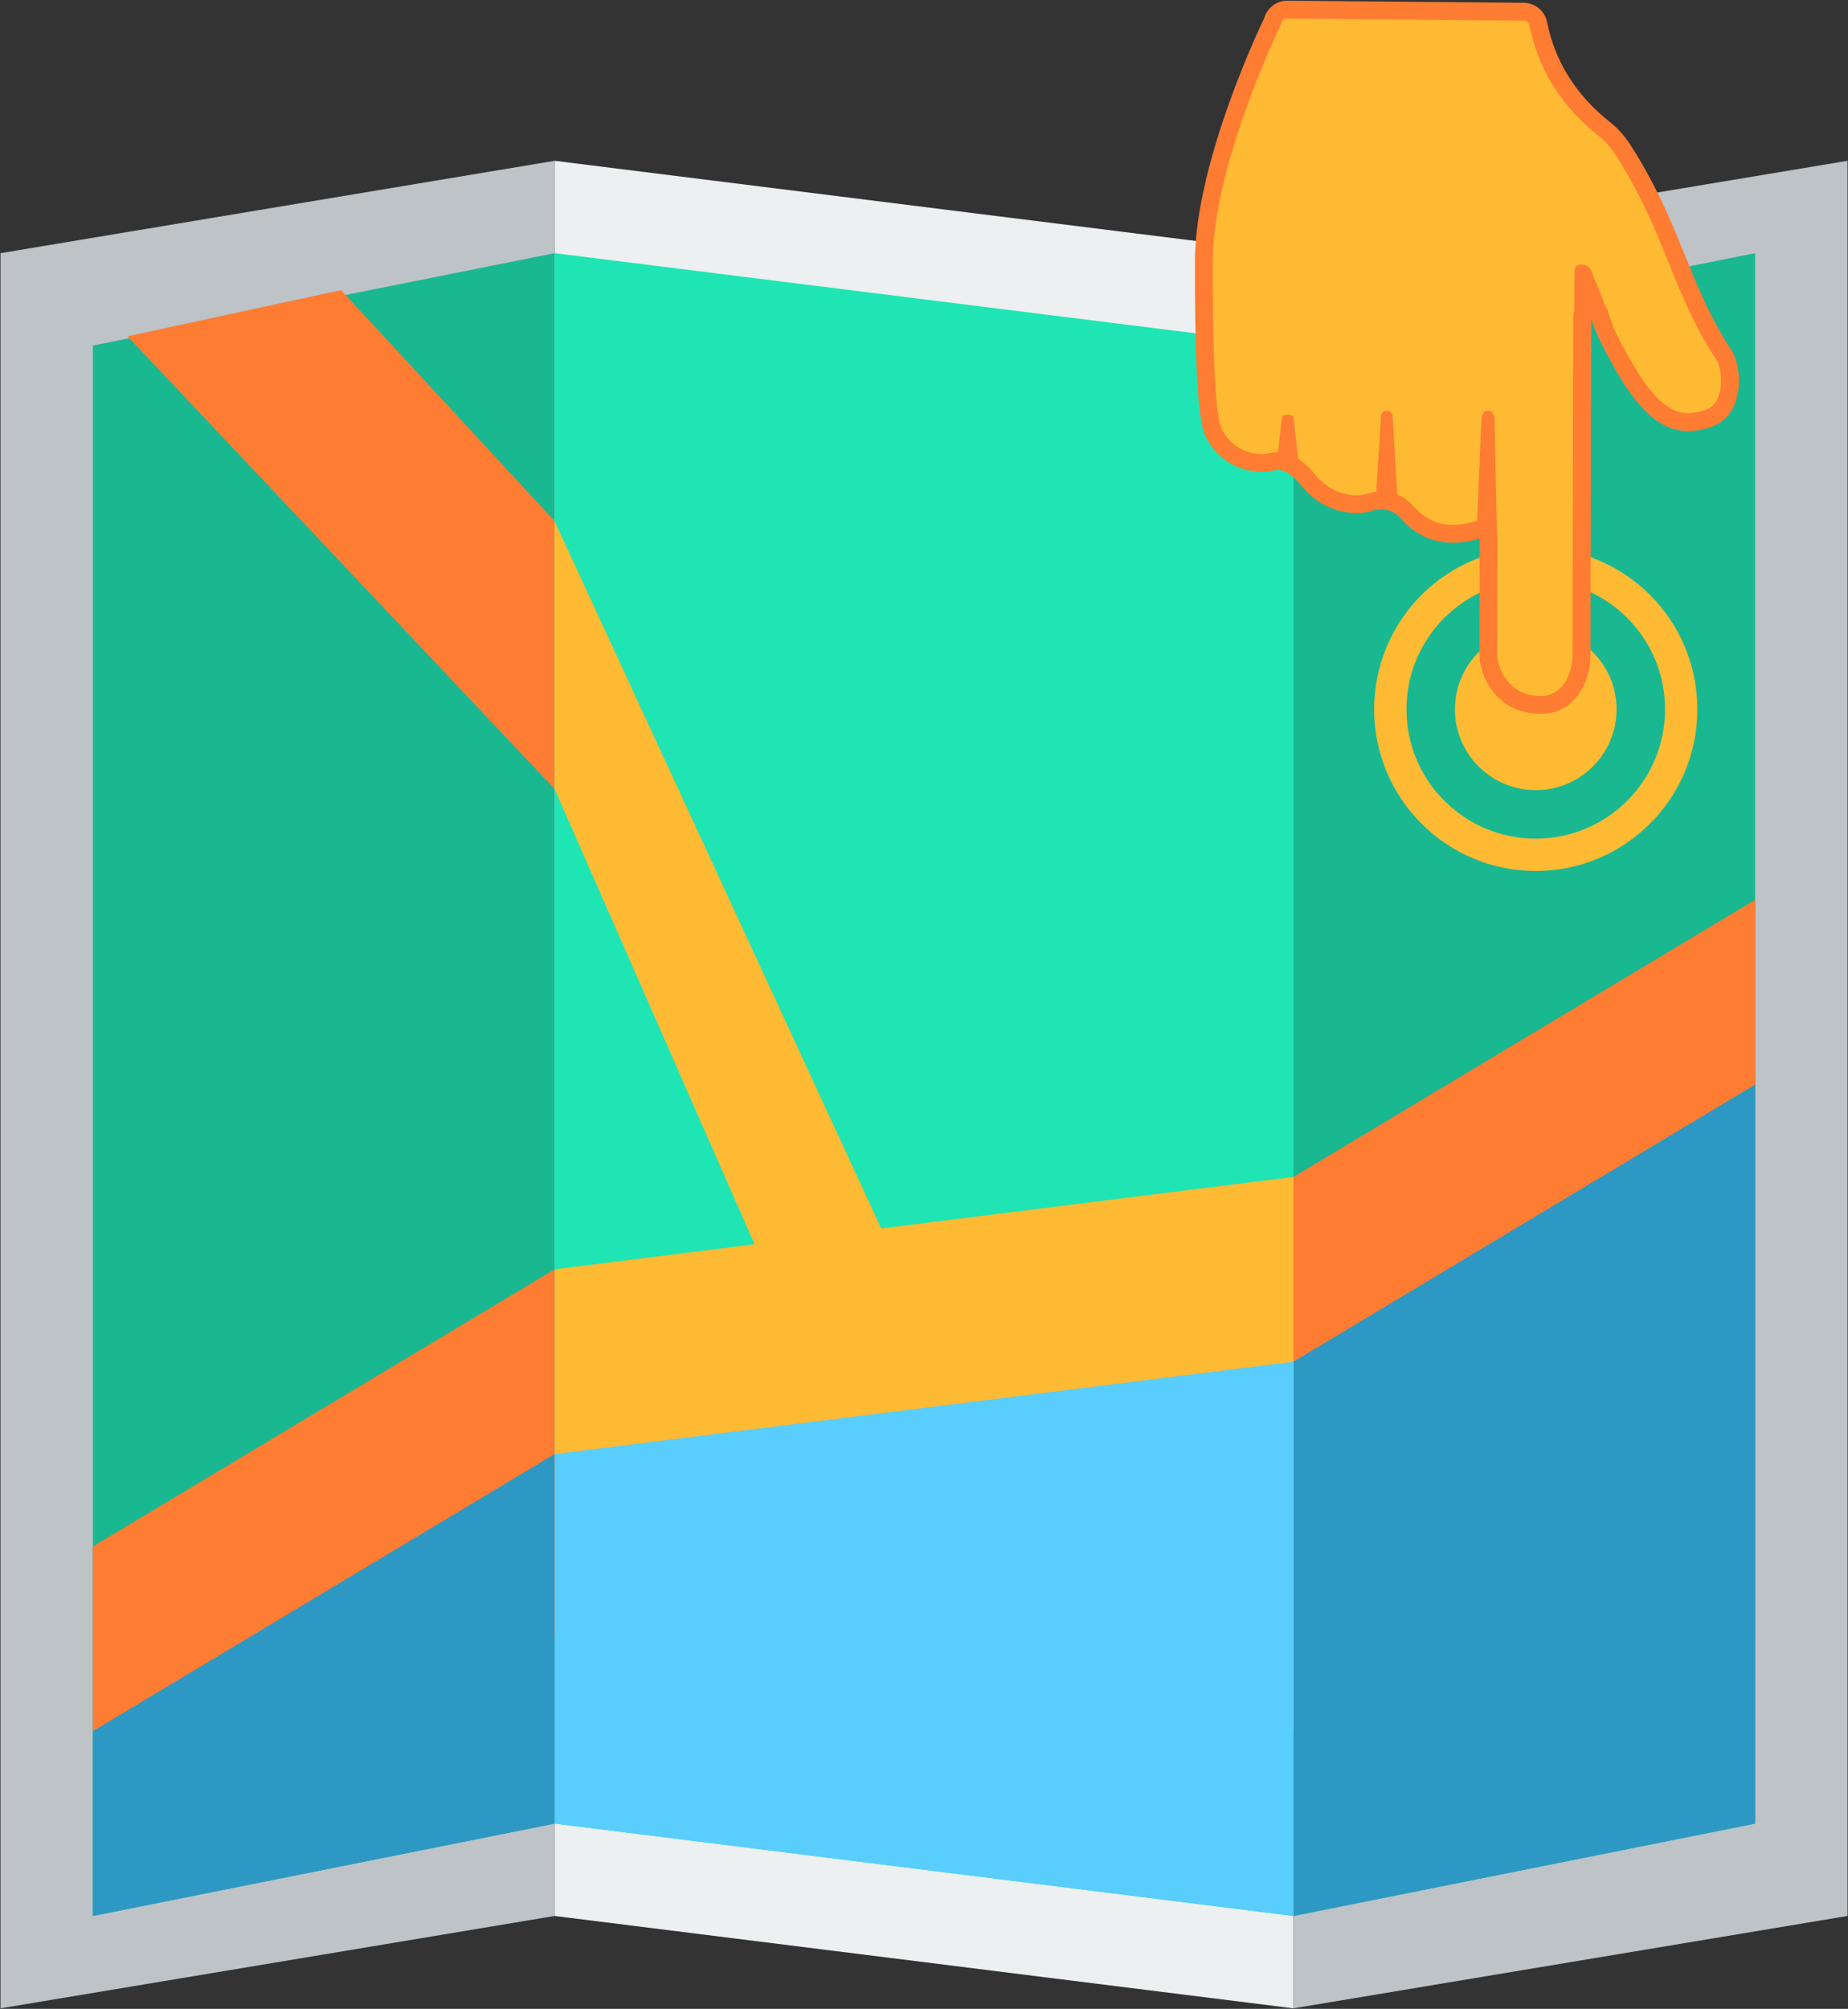 <svg width="1234" height="1341" viewBox="0 0 1234 1341" fill="none" xmlns="http://www.w3.org/2000/svg">
<rect x="0" y="0" width="1234" height="1341" fill="#333333" stroke="none"/>
<path d="M370.333 107.336L863.666 169.003V1340.67L370.333 1279V107.336Z" fill="#ECF0F1"/>
<path d="M0.333 169.003L370.333 107.336V1279L0.333 1340.67V169.003Z" fill="#BDC3C7"/>
<path d="M863.666 169.003L1233.67 107.336V1279L863.666 1340.67V169.003Z" fill="#BDC3C7"/>
<path d="M62 230.667L370.333 169V1217.33L62 1279V230.667Z" fill="#19B891"/>
<path d="M370.333 169L863.666 230.667V1279L370.333 1217.33V169Z" fill="#1FE5B4"/>
<path d="M1172 1217.33L863.666 1279V230.667L1172 169V1217.33Z" fill="#19B891"/>
<path d="M227.729 193.672L85.125 224.505L370.333 526.666V347.839L227.729 193.672Z" fill="#FF7C33"/>
<path d="M1172 1094L863.666 1155.66V785.665L1172 600.665V1094Z" fill="#FF7C33"/>
<path d="M1172 1217.33L863.666 1279V909L1172 724V1217.33Z" fill="#2D98C3"/>
<path d="M370.333 847.331L863.666 785.665V1155.66L370.333 1094V847.331Z" fill="#FFBA33"/>
<path d="M370.333 970.667L863.666 909V1279L370.333 1217.33V970.667Z" fill="#59CDFB"/>
<path d="M62 1032.34L370.333 847.336V1094L62 1155.67V1032.34Z" fill="#FF7C33"/>
<path d="M62 1155.66L370.333 970.665V1217.33L62 1279V1155.66Z" fill="#2D98C3"/>
<path d="M370.333 526.714V347.973L617 881.988H526.411L370.333 526.714Z" fill="#FFBA33"/>
<path fill-rule="evenodd" clip-rule="evenodd" d="M1025.5 365.583C1085.1 365.583 1133.42 413.899 1133.42 473.5C1133.42 533.101 1085.1 581.417 1025.5 581.417C965.899 581.417 917.583 533.101 917.583 473.5C917.583 413.899 965.899 365.583 1025.5 365.583ZM1025.5 387.167C977.819 387.167 939.166 425.82 939.166 473.5C939.166 521.181 977.819 559.833 1025.5 559.833C1073.18 559.833 1111.83 521.181 1111.83 473.5C1111.83 425.82 1073.18 387.167 1025.5 387.167ZM1025.5 419.542C1055.3 419.542 1079.46 443.7 1079.46 473.5C1079.46 503.301 1055.3 527.458 1025.5 527.458C995.699 527.458 971.541 503.301 971.541 473.5C971.541 443.7 995.699 419.542 1025.5 419.542Z" fill="#FFBA33"/>
<path d="M1028.73 470.572C1002.56 470.572 993.776 447.786 993.776 437.408L993.935 359.546C993.935 357.678 993.06 355.888 991.549 354.735C990.515 353.94 989.243 353.542 987.97 353.542C987.414 353.542 986.817 353.621 986.26 353.78C980.614 355.49 975.166 356.325 970.116 356.325C955.005 356.325 945.222 348.571 939.695 342.05C937.523 339.516 934.826 337.485 931.791 336.098C928.756 334.711 925.456 334.001 922.119 334.017C919.653 334.017 917.227 334.415 914.921 335.17C912.018 336.125 908.916 336.602 905.695 336.602C900.566 336.602 895.038 335.369 889.391 332.943C881.915 329.722 876.309 324.036 872.928 319.781C869.35 315.287 861.993 307.732 853.046 307.732C851.694 307.732 850.381 307.891 849.109 308.249C847.2 308.766 844.933 309.044 842.548 309.044C831.691 309.044 817.455 303.636 810.218 288.446C803.657 274.766 803.816 199.052 803.895 174.199C804.015 108.784 849.109 15.614 849.586 14.659C849.745 14.341 849.864 14.023 849.984 13.665C851.177 9.41 855.113 6.428 859.527 6.428L1017.52 7.78C1022.05 7.859 1025.99 11.04 1027.06 15.494L1028.25 20.624C1034.14 45.955 1048.93 68.502 1071 85.919C1075.73 89.657 1079.79 94.111 1083.09 99.161C1100.75 126.401 1110.49 150.34 1119.87 173.483C1128.74 195.394 1137.13 216.072 1151.41 237.426C1154.59 242.198 1156.89 255.321 1153.4 265.819C1151.17 272.579 1146.95 277.112 1140.91 279.22C1136.06 280.93 1131.64 281.765 1127.43 281.765C1112.44 281.765 1099.31 270.591 1084.84 245.499C1069.37 218.736 1068.42 211.698 1068.38 211.42C1068.26 208.199 1065.63 205.733 1062.41 205.733H1062.33C1059.07 205.773 1056.49 208.517 1056.45 211.777L1055.97 438.72C1055.97 447.031 1050.96 470.572 1028.73 470.572Z" fill="#FFBA33"/>
<path d="M859.527 0.463L859.606 12.393L1017.44 13.784C1019.27 13.824 1020.86 15.057 1021.25 16.846L1022.45 21.976C1028.65 48.619 1044.16 72.359 1067.34 90.572C1071.56 93.912 1075.18 97.889 1078.12 102.382C1095.5 129.144 1105.08 152.805 1114.38 175.71C1123.37 197.899 1131.88 218.856 1146.48 240.727C1148.26 243.431 1150.89 254.565 1147.75 263.95C1145.52 270.591 1141.66 272.659 1138.92 273.613C1134.7 275.124 1130.97 275.84 1127.43 275.84C1118.96 275.84 1107.03 272.062 1090.01 242.556C1077 220.009 1074.66 212.135 1074.34 210.744C1074.11 207.835 1072.82 205.112 1070.72 203.09C1068.61 201.067 1065.84 199.885 1062.93 199.768H1062.45C1056.25 199.768 1051.04 204.54 1050.56 210.783C1050.52 211.101 1050.52 211.459 1050.52 211.817L1050.04 438.76C1050.04 438.998 1049.13 464.567 1028.77 464.567C1004.95 464.567 999.78 442.776 999.78 437.408L999.939 359.507C999.939 355.729 998.15 352.19 995.128 349.923C993.638 348.813 991.907 348.069 990.077 347.752C988.246 347.434 986.367 347.551 984.59 348.094C979.5 349.645 974.648 350.4 970.155 350.4C959.855 350.4 951.147 346.305 944.267 338.232C941.536 335.041 938.145 332.482 934.327 330.731C930.51 328.98 926.357 328.08 922.158 328.092C919.056 328.092 916.034 328.569 913.091 329.523C910.785 330.279 908.319 330.677 905.695 330.677C901.36 330.677 896.668 329.603 891.737 327.495C885.374 324.791 880.563 319.821 877.62 316.122C873.365 310.794 864.537 301.847 853.085 301.847C851.216 301.847 849.347 302.085 847.557 302.602C846.205 302.96 844.416 303.199 842.547 303.199C833.48 303.199 821.67 298.665 815.586 285.98C812.882 280.294 809.661 256.315 809.82 174.318C809.979 110.256 854.476 18.198 854.914 17.284C855.232 16.648 855.471 15.972 855.669 15.296C856.147 13.585 857.737 12.393 859.487 12.393L859.527 0.463ZM859.527 0.463C852.409 0.463 846.165 5.195 844.217 12.035C844.217 12.035 798.049 106.637 797.93 174.199C797.85 220.128 798.486 277.749 804.849 291.03C813.438 309.004 830.18 315.009 842.587 315.009C845.609 315.009 848.392 314.651 850.739 314.015C851.534 313.816 852.329 313.697 853.124 313.697C858.851 313.697 864.657 318.866 868.315 323.479C872.49 328.728 878.734 334.812 887.084 338.391C894.163 341.413 900.406 342.527 905.734 342.527C910.029 342.527 913.727 341.811 916.829 340.817C918.579 340.26 920.368 339.982 922.197 339.982C927.128 339.982 931.94 342.089 935.24 345.947C941.762 353.621 952.976 362.29 970.194 362.29C975.563 362.29 981.488 361.455 988.049 359.467L987.89 437.368C987.89 449.974 998.309 476.497 1028.81 476.497C1054.02 476.497 1062.01 451.286 1062.01 438.76L1062.49 211.817C1062.53 212.772 1063.33 220.128 1079.71 248.521C1095.06 275.124 1109.81 287.77 1127.47 287.77C1132.36 287.77 1137.53 286.775 1142.94 284.867C1165.84 276.715 1163.06 244.107 1156.42 234.126C1127.55 190.861 1122.89 149.425 1088.14 95.9C1084.5 90.311 1079.98 85.354 1074.74 81.227C1054.74 65.48 1039.86 44.086 1034.1 19.272L1032.9 14.142C1032.07 10.673 1030.11 7.58 1027.32 5.354C1024.53 3.128 1021.08 1.897 1017.52 1.855L859.686 0.463H859.527Z" fill="#FF7C33"/>
<path d="M997.952 279.419L999.781 363.563L990.038 356.803C987.692 356.803 985.903 353.741 986.181 350.241L989.243 279.299C989.8 272.261 997.594 272.34 997.952 279.419Z" fill="#FF7C33"/>
<path d="M1062.21 179.925L1073.39 207.642L1077.12 217.464L1063.92 214.004L1051.08 210.266L1051.44 180.522C1051.4 175.034 1059.99 175.591 1062.21 179.925Z" fill="#FF7C33"/>
<path d="M929.912 277.828L932.974 329.802C933.173 332.148 922.953 330.796 922.953 330.796C920.607 330.796 918.818 328.688 919.096 326.302L922.158 277.669C922.675 272.857 929.515 272.977 929.912 277.828Z" fill="#FF7C33"/>
<path d="M863.782 278.743L866.844 306.738C867.043 308.01 856.823 307.255 856.823 307.255C854.477 307.255 852.688 306.141 852.966 304.829L856.028 278.663C856.585 276.079 863.424 276.158 863.782 278.743Z" fill="#FF7C33"/>
</svg>
